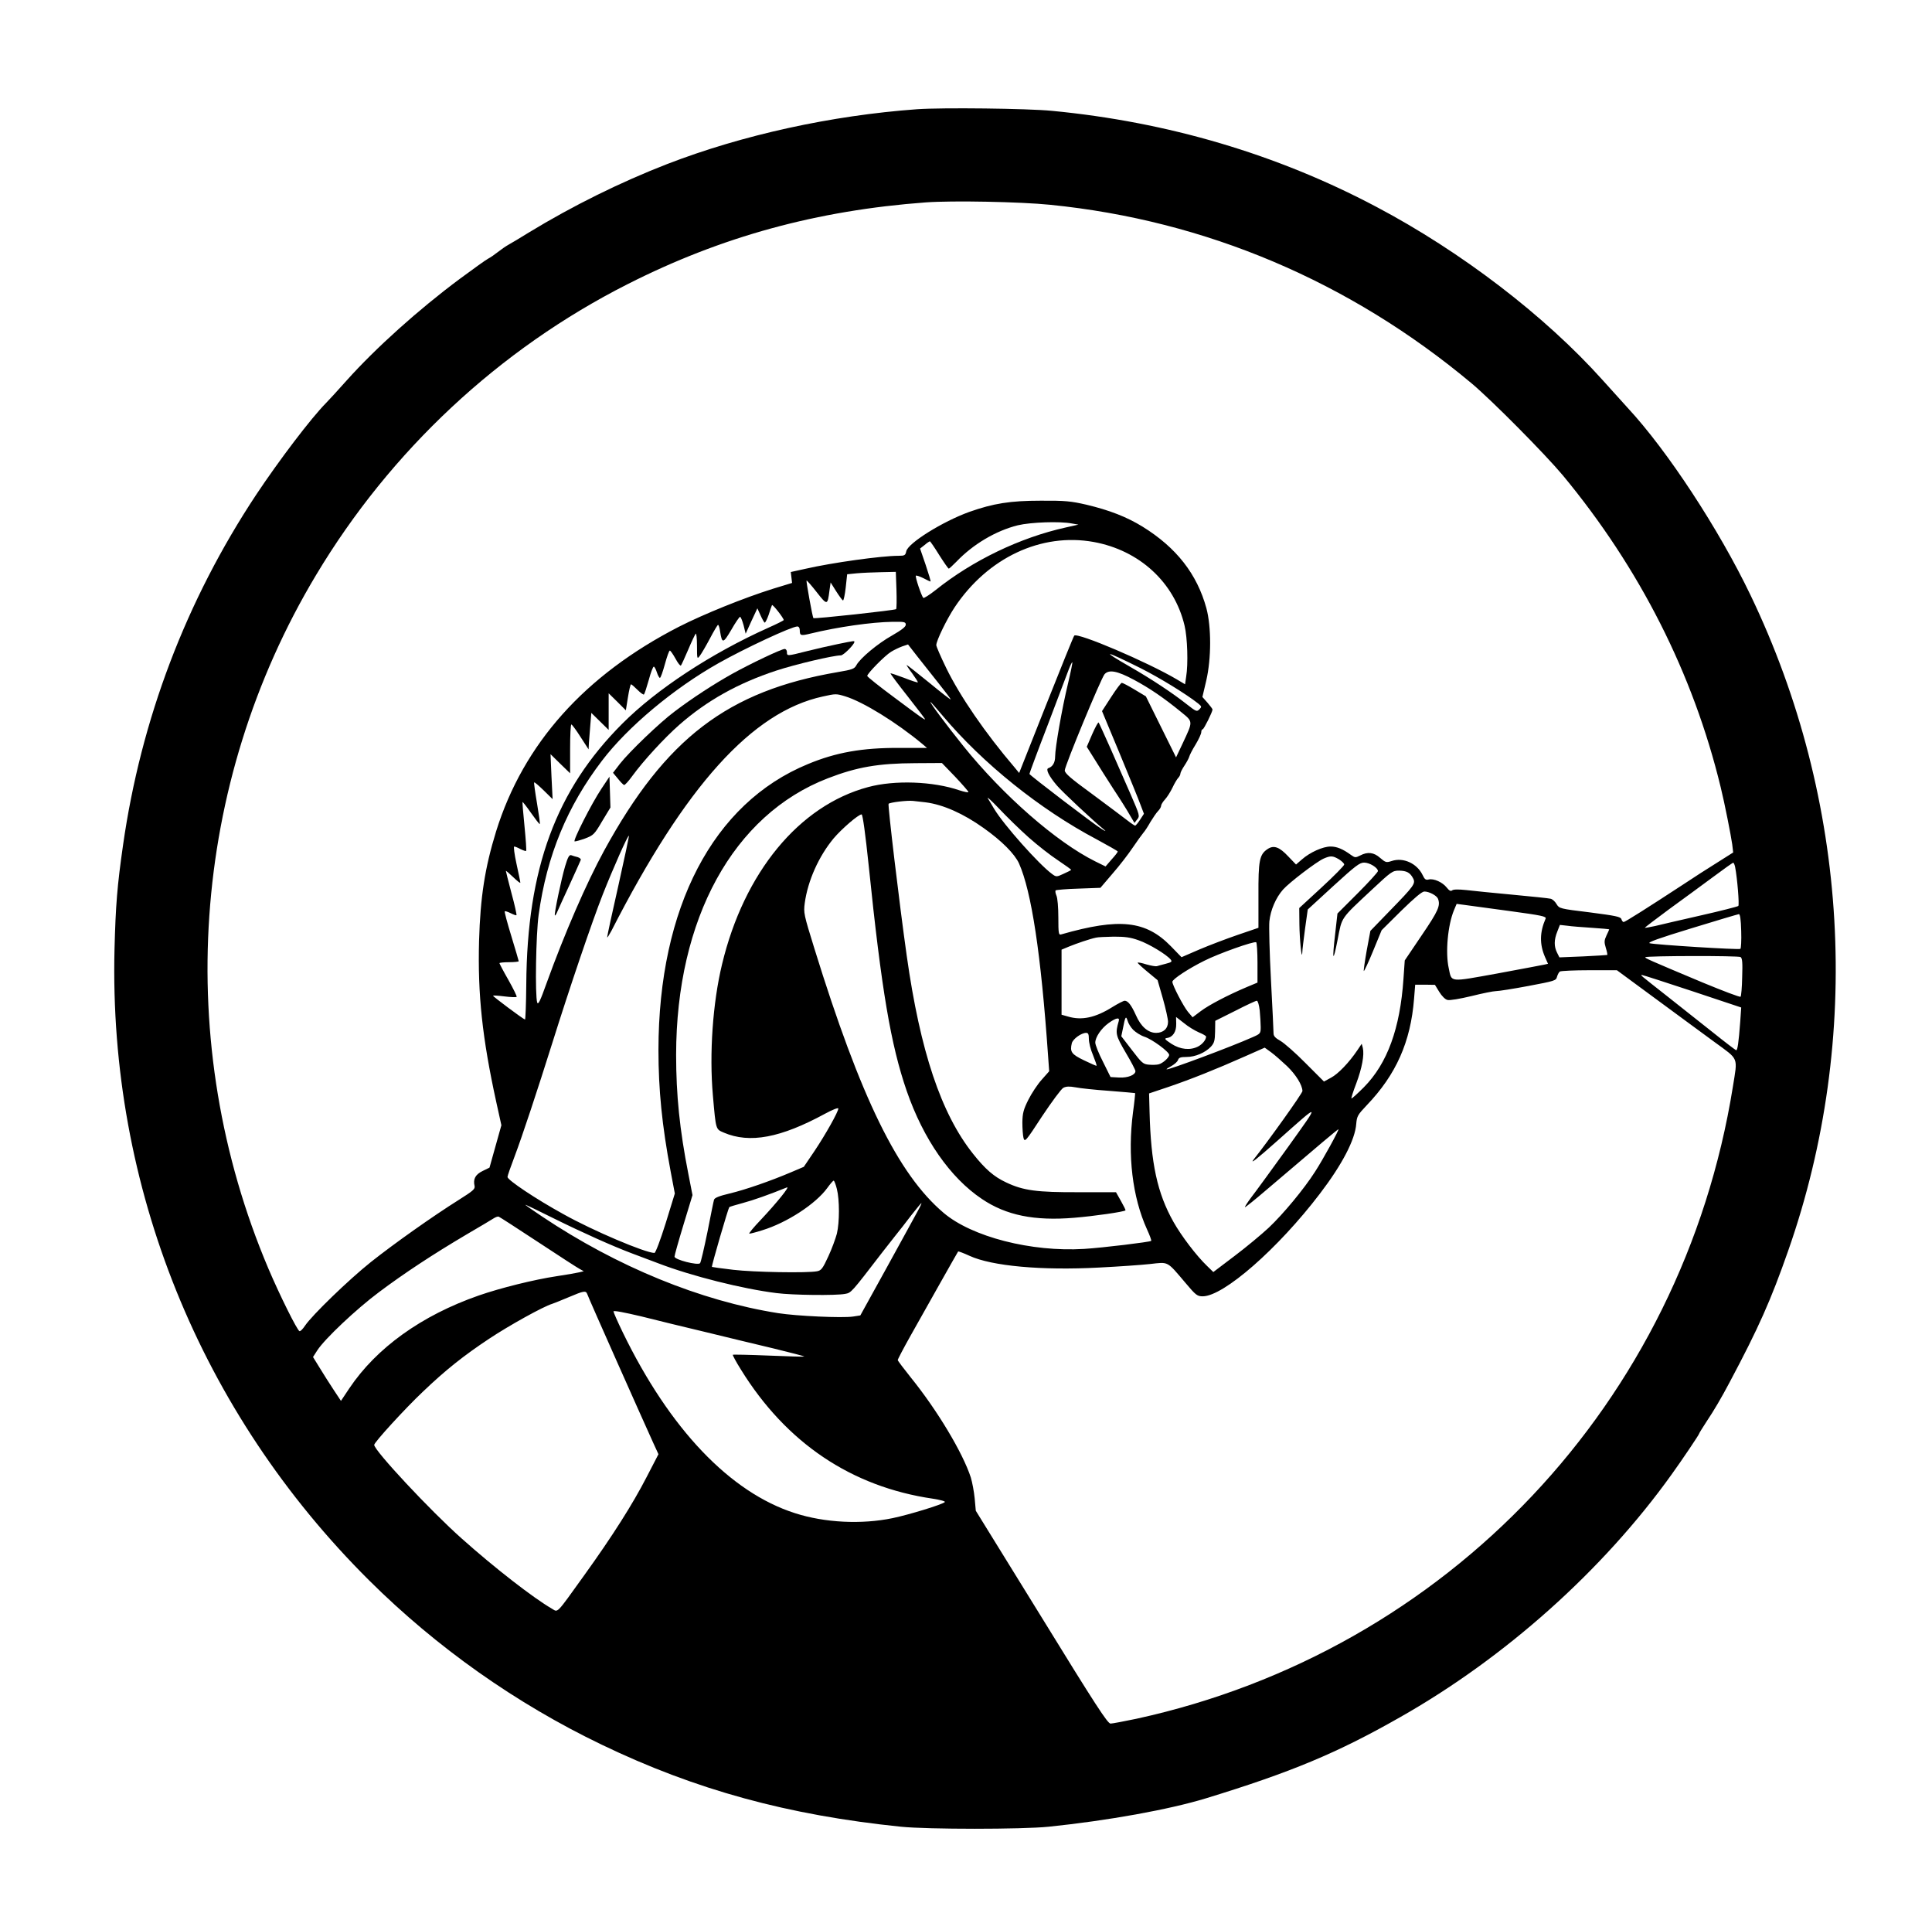 <?xml version="1.0" encoding="UTF-8" standalone="no"?> <svg xmlns="http://www.w3.org/2000/svg" version="1.0" width="1203pt" height="1189pt" viewBox="0 0 1203 1189" preserveAspectRatio="xMidYMid meet"><g transform="translate(0,1189) scale(0.1,-0.1)" fill="#000000" stroke="none"><path d="M5710 11210 c-535 -39 -1086 -160 -1555 -341 -291 -113 -587 -259 -863 -427 -51 -32 -107 -65 -125 -75 -18 -10 -48 -31 -67 -46 -19 -15 -46 -34 -60 -41 -14 -7 -93 -64 -177 -126 -257 -191 -524 -431 -704 -632 -57 -64 -115 -127 -129 -141 -93 -94 -292 -356 -435 -571 -437 -660 -717 -1398 -829 -2182 -36 -251 -46 -373 -53 -648 -36 -1476 533 -2883 1587 -3930 419 -416 913 -765 1446 -1021 586 -282 1161 -439 1864 -511 165 -17 755 -17 920 0 369 38 751 107 980 177 526 161 815 281 1205 503 656 371 1266 916 1693 1512 65 90 172 249 172 255 0 3 22 38 48 78 43 64 92 147 142 242 180 338 257 511 365 820 464 1324 379 2802 -235 4080 -197 411 -518 900 -764 1165 -23 25 -94 104 -158 175 -358 399 -880 799 -1409 1078 -618 327 -1298 528 -2019 597 -153 15 -684 21 -840 10z m830 -595 c968 -97 1865 -477 2625 -1113 128 -108 454 -437 567 -572 478 -577 811 -1234 982 -1940 25 -101 64 -300 72 -356 l6 -51 -98 -62 c-55 -34 -153 -97 -219 -141 -211 -138 -356 -230 -365 -230 -5 0 -11 8 -14 18 -5 15 -35 21 -196 42 -189 23 -191 24 -208 52 -9 16 -26 31 -37 33 -11 3 -117 14 -235 25 -118 11 -249 24 -290 29 -48 5 -80 5 -88 -2 -9 -7 -18 -2 -34 18 -26 33 -80 57 -111 50 -19 -5 -26 0 -39 28 -35 72 -120 111 -192 87 -34 -11 -38 -10 -72 19 -39 35 -78 40 -125 15 -28 -14 -32 -14 -56 3 -52 38 -89 53 -128 53 -48 0 -128 -36 -178 -80 l-37 -32 -48 50 c-55 59 -90 72 -128 47 -52 -34 -59 -71 -58 -291 l0 -200 -129 -44 c-70 -24 -178 -65 -239 -91 l-111 -48 -66 68 c-156 160 -320 178 -683 74 -16 -5 -18 5 -18 105 0 63 -5 122 -12 137 -6 14 -8 28 -5 32 4 3 68 9 143 11 l136 5 76 89 c43 49 99 122 125 161 27 40 57 81 66 92 10 11 30 42 45 69 16 26 37 57 47 67 10 10 19 25 19 33 0 7 11 25 24 39 13 14 34 47 47 74 12 26 29 54 36 61 7 7 13 19 13 26 0 7 12 30 26 51 14 21 27 46 29 54 2 9 19 43 39 75 20 33 36 68 36 78 0 10 4 18 9 18 7 0 61 108 61 123 0 4 -14 22 -31 42 l-32 36 24 102 c32 138 32 334 1 450 -58 213 -187 378 -397 508 -99 61 -207 103 -350 137 -96 22 -132 26 -285 25 -189 0 -295 -17 -445 -70 -166 -60 -381 -194 -392 -245 -5 -25 -10 -28 -47 -28 -108 0 -415 -43 -581 -81 l-91 -20 4 -34 4 -34 -118 -36 c-182 -57 -432 -158 -587 -237 -586 -301 -968 -728 -1138 -1274 -70 -227 -98 -408 -106 -681 -9 -335 20 -605 107 -1003 l32 -145 -37 -132 -37 -132 -43 -21 c-45 -22 -60 -50 -50 -93 4 -19 -8 -30 -97 -86 -164 -103 -404 -273 -549 -388 -139 -111 -365 -330 -409 -395 -14 -21 -29 -37 -35 -35 -14 4 -123 223 -194 390 -595 1402 -484 3015 297 4317 464 775 1140 1406 1940 1811 584 296 1179 459 1857 509 165 12 587 4 775 -15z m135 -1984 l40 -7 -80 -18 c-284 -63 -579 -205 -810 -390 -38 -30 -73 -52 -76 -48 -12 13 -52 132 -46 138 3 3 23 -4 46 -15 22 -12 42 -21 45 -21 3 0 -11 46 -30 103 l-35 102 28 22 c15 13 30 23 33 23 3 0 29 -38 58 -85 30 -47 56 -85 60 -85 3 0 24 20 47 43 104 109 246 193 383 227 81 19 260 26 337 11z m135 -115 c285 -52 502 -251 566 -521 18 -75 23 -239 10 -317 l-7 -48 -52 31 c-181 107 -617 293 -638 272 -4 -4 -83 -199 -175 -431 l-168 -424 -28 34 c-183 214 -340 443 -426 619 -34 70 -62 134 -62 143 0 27 65 161 114 235 206 309 539 466 866 407z m-1228 -298 c2 -62 1 -116 -2 -120 -5 -7 -510 -62 -515 -56 -6 5 -46 230 -43 234 2 2 31 -31 63 -72 66 -84 68 -84 80 11 l7 49 34 -54 c19 -30 38 -56 43 -58 4 -1 12 35 17 80 l9 83 60 6 c33 3 101 6 152 7 l91 2 4 -112z m-702 -188 c0 -3 -44 -25 -98 -49 -354 -159 -695 -383 -907 -596 -413 -413 -593 -901 -598 -1622 -1 -123 -5 -222 -8 -220 -15 5 -199 143 -199 148 0 3 32 1 71 -4 39 -5 73 -6 76 -3 3 3 -20 50 -51 105 -31 54 -56 102 -56 105 0 3 27 6 60 6 33 0 60 3 60 6 0 3 -21 74 -46 156 -25 82 -44 152 -41 155 3 2 19 -3 37 -12 18 -9 34 -15 36 -12 2 2 -11 64 -31 136 -19 73 -35 135 -35 139 0 3 20 -14 45 -38 25 -24 45 -40 45 -35 0 6 -11 58 -24 118 -13 59 -19 107 -14 107 5 0 23 -7 39 -16 17 -8 33 -14 35 -11 3 2 -2 71 -10 153 -8 81 -14 150 -12 151 1 2 25 -28 52 -67 27 -38 51 -70 55 -70 3 0 -5 57 -17 128 -12 70 -20 129 -18 131 3 3 29 -20 60 -50 l55 -54 -7 140 -6 140 61 -60 61 -59 0 152 c0 84 3 152 8 152 4 -1 30 -35 57 -78 l50 -77 2 40 c2 22 6 73 9 114 l6 73 54 -53 54 -53 0 114 0 114 54 -53 53 -53 13 81 c7 45 16 81 19 81 4 0 22 -16 41 -35 19 -19 37 -32 40 -28 4 5 17 45 30 91 12 45 26 82 31 82 4 0 13 -16 19 -35 6 -19 15 -35 19 -35 5 0 18 38 31 85 13 47 26 85 31 85 4 0 20 -23 35 -50 15 -28 30 -47 34 -43 4 5 24 49 45 98 21 50 42 94 47 100 4 5 8 -29 8 -75 0 -84 1 -85 18 -62 10 13 38 61 63 108 24 46 47 84 50 84 4 0 10 -19 13 -42 12 -76 19 -75 70 12 25 44 50 80 54 80 5 0 14 -24 22 -52 l13 -53 36 79 37 79 19 -42 c10 -23 22 -44 26 -47 4 -2 15 20 25 48 9 29 19 57 21 61 4 7 73 -81 73 -93z m760 -29 c0 -13 -26 -33 -85 -67 -88 -49 -200 -142 -223 -186 -12 -22 -26 -27 -115 -42 -686 -117 -1073 -413 -1455 -1111 -110 -201 -247 -517 -358 -824 -40 -112 -53 -139 -59 -122 -14 45 -8 423 9 546 51 369 178 676 395 960 160 210 447 450 726 607 165 93 455 228 490 228 9 0 15 -10 15 -23 0 -35 6 -36 68 -21 169 41 378 71 510 73 74 1 82 -1 82 -18z m207 -368 c40 -50 73 -94 73 -97 0 -4 -60 43 -134 104 -74 60 -137 110 -140 110 -3 0 12 -23 34 -52 21 -29 37 -54 35 -56 -2 -2 -40 10 -85 28 -45 17 -84 30 -85 28 -2 -2 46 -66 106 -142 60 -76 109 -141 109 -143 0 -7 -23 9 -193 136 -92 68 -167 128 -167 133 0 15 110 127 148 150 19 12 51 27 70 34 l36 12 60 -77 c33 -42 93 -117 133 -168z m1254 98 c121 -61 284 -161 359 -220 23 -19 24 -21 8 -37 -16 -16 -20 -14 -80 33 -87 69 -222 158 -353 233 -186 107 -159 103 66 -9z m-451 -97 c-37 -152 -80 -399 -80 -454 0 -37 -15 -63 -42 -72 -18 -6 2 -48 53 -108 33 -39 224 -218 295 -276 12 -10 8 -10 -13 3 -46 27 -452 337 -453 345 0 4 51 142 114 305 62 164 121 319 131 346 10 26 20 46 22 44 2 -2 -10 -62 -27 -133z m409 25 c99 -53 186 -112 296 -202 75 -61 74 -56 11 -191 l-43 -91 -94 190 -94 190 -70 42 c-38 23 -74 42 -80 42 -5 0 -35 -40 -66 -88 l-57 -88 110 -264 c60 -145 119 -289 130 -320 l21 -55 -24 -37 c-13 -20 -27 -37 -31 -37 -3 0 -26 15 -50 34 -24 19 -121 91 -215 161 -136 99 -173 131 -173 149 0 28 226 574 248 599 27 30 78 21 181 -34z m-1796 -104 c111 -34 319 -162 481 -297 l28 -24 -173 0 c-230 1 -394 -28 -569 -101 -590 -243 -929 -892 -930 -1779 0 -248 22 -469 76 -757 l26 -137 -57 -185 c-33 -105 -63 -185 -70 -185 -56 0 -382 138 -566 241 -173 95 -349 213 -349 232 0 7 20 64 44 127 48 127 142 411 236 710 106 338 246 751 313 921 64 162 157 372 163 366 2 -1 -28 -142 -66 -312 -39 -171 -70 -314 -69 -320 0 -5 11 13 26 40 462 904 876 1363 1316 1459 81 18 84 18 140 1z m607 -121 c250 -297 606 -583 958 -769 72 -39 132 -73 132 -76 0 -4 -17 -26 -38 -49 l-38 -44 -65 32 c-241 120 -572 409 -820 717 -103 128 -213 275 -205 275 2 0 36 -38 76 -86z m78 -380 c45 -48 82 -90 82 -95 0 -4 -25 1 -56 11 -163 56 -403 65 -569 20 -429 -115 -772 -531 -909 -1103 -58 -240 -80 -557 -57 -817 19 -216 17 -209 68 -231 161 -69 353 -33 631 118 46 25 82 39 82 32 0 -20 -79 -161 -148 -264 l-67 -99 -80 -34 c-127 -54 -282 -108 -382 -132 -64 -15 -94 -27 -97 -39 -3 -9 -21 -99 -41 -201 -21 -102 -41 -189 -46 -194 -14 -15 -159 22 -159 41 0 8 25 97 56 199 l56 184 -26 133 c-54 274 -76 491 -76 741 1 847 356 1494 945 1721 181 70 314 93 545 94 l165 1 83 -86z m457 -377 c55 -49 137 -113 183 -143 45 -30 82 -57 82 -59 0 -2 -21 -13 -46 -24 -45 -21 -47 -21 -73 -2 -82 60 -301 306 -361 406 -13 22 -30 51 -39 65 -8 14 23 -15 70 -64 46 -49 129 -130 184 -179z m-640 218 c108 -14 234 -70 360 -160 113 -80 193 -161 220 -220 78 -175 137 -565 181 -1197 l7 -97 -47 -53 c-26 -29 -63 -85 -83 -125 -30 -60 -36 -83 -37 -140 0 -37 3 -81 7 -97 8 -28 13 -23 116 135 60 90 119 170 132 177 18 9 37 10 76 3 29 -6 124 -16 210 -22 87 -7 159 -13 161 -14 1 -1 -4 -55 -13 -119 -35 -268 -4 -528 87 -729 17 -37 29 -69 26 -72 -7 -7 -303 -43 -418 -50 -328 -20 -699 75 -875 225 -284 241 -516 715 -804 1645 -66 213 -68 222 -60 283 19 139 87 291 180 403 50 59 154 149 174 149 7 0 24 -125 44 -317 80 -779 138 -1118 237 -1405 104 -300 271 -540 468 -672 151 -102 327 -138 576 -117 122 10 310 37 318 46 2 2 -11 28 -28 58 l-31 55 -232 0 c-260 -1 -345 10 -452 61 -75 35 -129 81 -206 178 -199 250 -329 638 -413 1233 -46 325 -119 940 -113 946 9 9 116 22 152 18 17 -2 53 -6 80 -9z m2573 -355 c17 -11 32 -25 32 -32 0 -7 -63 -71 -140 -142 l-140 -129 1 -101 c1 -94 15 -232 18 -176 0 14 8 80 17 147 l17 121 159 146 c138 126 164 146 192 146 34 0 86 -32 86 -53 0 -6 -57 -69 -126 -138 l-126 -126 -14 -124 c-20 -171 -14 -188 15 -39 28 144 15 126 213 311 122 114 129 119 170 119 47 -1 68 -12 87 -48 17 -32 6 -47 -144 -201 l-122 -126 -23 -123 c-12 -68 -20 -125 -18 -127 2 -3 29 54 58 125 l53 129 122 121 c82 80 129 120 144 120 30 0 77 -25 85 -45 16 -43 3 -74 -101 -227 l-106 -157 -8 -115 c-21 -308 -100 -526 -246 -674 -41 -41 -76 -73 -78 -70 -2 2 11 44 30 93 36 96 51 178 41 221 l-7 26 -27 -40 c-51 -76 -120 -148 -164 -171 l-44 -24 -115 115 c-62 63 -133 125 -156 138 -32 18 -43 30 -43 47 0 13 -7 162 -16 331 -9 169 -13 334 -10 366 7 70 40 147 85 198 39 44 208 173 253 193 44 19 57 18 96 -5z m2466 -47 c14 -72 27 -236 20 -243 -5 -4 -110 -31 -234 -59 -124 -28 -252 -58 -285 -66 -33 -7 -61 -12 -63 -11 -1 2 66 53 150 115 84 61 207 151 273 200 66 49 123 90 127 90 3 1 9 -11 12 -26z m-1401 -275 c198 -27 227 -33 221 -47 -37 -85 -38 -159 -4 -238 l19 -43 -22 -5 c-12 -3 -143 -27 -292 -55 -305 -55 -285 -57 -304 32 -22 98 -6 270 33 363 l16 38 53 -7 c28 -4 155 -21 280 -38z m1439 -124 c2 -58 -1 -108 -5 -111 -11 -7 -534 26 -565 35 -16 5 57 31 260 93 156 48 288 87 295 88 8 1 13 -31 15 -105z m-929 20 c59 -4 107 -8 107 -10 0 -2 -8 -19 -17 -38 -14 -30 -15 -41 -4 -77 7 -22 11 -42 9 -44 -2 -1 -69 -5 -150 -9 l-148 -6 -15 30 c-19 38 -19 79 2 131 l16 41 46 -5 c25 -4 94 -9 154 -13z m-2822 -78 c63 -22 171 -87 198 -119 11 -14 7 -17 -31 -27 -24 -6 -48 -13 -55 -15 -7 -2 -35 3 -64 11 -28 9 -53 14 -55 11 -2 -2 25 -27 60 -56 l64 -53 33 -115 c18 -63 32 -128 32 -144 0 -42 -29 -69 -74 -69 -50 0 -95 39 -126 110 -28 62 -49 90 -70 90 -7 0 -42 -18 -76 -39 -107 -67 -192 -85 -278 -59 l-39 11 0 202 0 203 48 20 c47 19 128 47 167 55 11 3 61 5 110 6 70 0 104 -4 156 -23z m739 -140 l0 -123 -67 -28 c-116 -49 -237 -112 -288 -151 l-49 -37 -29 34 c-28 34 -97 166 -97 187 0 16 100 82 199 131 89 45 309 123 323 115 4 -3 8 -60 8 -128z m3008 36 c11 -7 13 -36 10 -125 -1 -63 -6 -118 -10 -122 -4 -4 -109 36 -235 88 -341 143 -363 153 -358 158 9 9 580 10 593 1z m-531 -258 c131 -96 297 -219 370 -272 153 -112 143 -89 113 -278 -315 -1964 -1776 -3511 -3714 -3934 -77 -16 -150 -30 -161 -30 -18 0 -96 120 -430 663 l-409 662 -7 77 c-4 42 -15 100 -24 130 -50 154 -209 419 -374 623 -44 55 -81 104 -81 108 0 5 34 70 76 145 101 180 296 526 300 531 2 2 34 -10 71 -27 139 -64 449 -92 806 -73 120 6 263 16 318 22 117 13 103 21 221 -118 64 -76 73 -83 107 -83 130 0 469 297 729 638 139 182 220 337 227 436 4 47 9 56 65 115 183 191 274 395 295 664 l7 87 61 0 62 -1 27 -44 c16 -26 37 -47 51 -50 14 -4 78 7 149 24 68 17 137 31 153 31 17 0 107 14 202 32 164 31 172 33 178 57 4 14 12 29 18 33 7 4 89 8 184 8 l171 0 239 -176z m232 45 l303 -101 -6 -87 c-10 -133 -17 -182 -26 -179 -5 2 -71 52 -147 113 -76 60 -203 161 -283 224 -174 137 -167 131 -155 131 6 0 147 -46 314 -101z m-2695 -120 c3 -34 6 -80 6 -103 0 -40 -2 -42 -53 -64 -127 -57 -526 -206 -533 -199 -2 2 12 11 31 21 19 11 37 27 40 37 5 15 16 19 53 19 55 0 117 27 152 64 21 23 25 38 26 94 l1 67 124 62 c68 35 128 63 135 63 6 0 14 -26 18 -61z m-788 -120 c15 -15 46 -35 70 -43 49 -16 154 -94 154 -113 0 -17 -40 -53 -66 -59 -11 -3 -38 -4 -60 -2 -36 3 -44 10 -105 90 l-67 87 10 48 c14 74 19 82 29 49 4 -16 20 -42 35 -57z m409 -16 c25 -10 45 -22 45 -26 0 -20 -23 -48 -50 -62 -49 -25 -110 -19 -166 17 -41 27 -46 33 -28 36 37 5 59 39 58 88 l-1 43 49 -38 c26 -22 68 -47 93 -58z m-499 70 c-22 -77 -20 -87 43 -195 34 -57 61 -109 61 -116 0 -24 -47 -43 -102 -40 l-53 3 -47 95 c-27 52 -48 106 -48 119 0 34 37 89 83 122 46 33 71 38 63 12z m-186 -111 c0 -21 11 -67 26 -101 14 -35 24 -64 22 -66 -2 -1 -37 14 -78 34 -79 38 -89 53 -76 107 7 26 59 64 89 64 13 0 17 -8 17 -38z m1234 -169 c56 -54 95 -118 96 -155 0 -14 -213 -312 -303 -425 -27 -35 16 -1 150 118 270 240 266 242 63 -42 -101 -140 -203 -280 -228 -312 -24 -32 -42 -60 -40 -62 2 -2 62 46 133 107 333 284 445 378 449 378 7 0 -97 -190 -146 -265 -69 -108 -198 -263 -288 -348 -44 -41 -140 -121 -213 -176 l-132 -100 -38 37 c-67 64 -161 188 -210 275 -101 179 -141 365 -149 686 l-3 114 125 42 c137 47 286 106 473 189 l122 54 40 -29 c22 -16 66 -55 99 -86z m-2803 -765 c17 -67 17 -207 0 -278 -8 -30 -31 -94 -53 -141 -35 -76 -44 -88 -70 -93 -59 -12 -395 -6 -522 9 -71 8 -131 17 -133 18 -4 4 101 364 108 372 3 3 41 14 85 26 64 17 163 52 274 97 21 8 -65 -98 -162 -201 -46 -48 -78 -87 -72 -87 7 0 43 9 80 21 154 47 333 164 405 263 18 25 36 46 40 46 4 0 13 -24 20 -52z m502 -140 c-16 -29 -102 -187 -192 -350 l-164 -297 -45 -7 c-67 -10 -351 3 -466 21 -483 76 -1003 289 -1471 602 -60 40 -107 73 -104 73 4 0 83 -38 175 -84 186 -92 368 -173 484 -217 41 -15 118 -44 170 -64 206 -79 525 -159 735 -185 100 -13 370 -16 427 -5 39 7 38 7 232 259 22 28 58 74 80 102 23 28 68 86 100 128 33 42 61 76 63 76 3 0 -8 -24 -24 -52z m-2363 -190 c129 -85 246 -161 260 -168 l25 -14 -30 -7 c-16 -4 -79 -15 -140 -24 -139 -21 -349 -73 -484 -120 -356 -124 -637 -326 -806 -578 l-52 -78 -45 68 c-25 38 -64 99 -87 137 l-42 68 27 42 c46 71 243 257 384 362 156 117 332 233 545 359 83 48 159 94 170 101 11 7 25 12 30 10 6 -2 116 -73 245 -158z m307 -325 c5 -18 344 -779 409 -922 l34 -74 -73 -141 c-88 -171 -214 -369 -388 -611 -179 -249 -163 -233 -202 -210 -116 67 -357 254 -562 437 -196 174 -544 547 -545 583 0 16 193 227 301 329 144 138 257 227 415 332 125 83 338 201 392 217 9 3 55 21 102 41 97 41 108 43 117 19z m738 -236 c127 -31 317 -77 423 -102 106 -26 192 -48 190 -50 -2 -2 -102 1 -222 6 -120 5 -221 7 -223 5 -2 -2 20 -44 51 -93 282 -456 688 -729 1195 -803 45 -7 79 -16 74 -21 -15 -15 -220 -78 -325 -100 -193 -40 -422 -29 -608 31 -404 129 -780 524 -1072 1125 -32 66 -58 125 -58 131 0 7 67 -6 173 -31 94 -24 276 -68 402 -98z"></path><path d="M5215 7880 c-49 -10 -136 -30 -192 -44 -122 -31 -123 -31 -123 -6 0 11 -6 20 -14 20 -20 0 -212 -91 -329 -156 -114 -64 -245 -149 -356 -233 -93 -69 -284 -253 -341 -326 l-43 -56 30 -36 c16 -20 33 -38 39 -40 5 -1 28 24 51 56 70 96 200 237 292 318 173 152 367 260 604 338 119 39 355 95 403 95 16 0 84 68 84 84 0 7 2 8 -105 -14z"></path><path d="M3745 6980 c-62 -93 -179 -324 -167 -328 5 -1 34 7 65 18 52 20 58 25 106 107 l52 86 -3 96 -3 96 -50 -75z"></path><path d="M3519 6498 c-24 -81 -70 -301 -64 -307 2 -2 10 9 16 25 7 16 41 92 77 169 35 77 66 145 68 151 3 6 -6 14 -19 18 -14 3 -32 9 -40 12 -12 4 -21 -11 -38 -68z"></path><path d="M6801 7320 l-34 -79 49 -78 c26 -43 80 -127 119 -188 40 -60 85 -132 100 -159 l29 -49 17 22 c17 21 16 25 -40 154 -32 72 -89 202 -126 287 -38 85 -71 158 -74 162 -3 4 -21 -29 -40 -72z"></path></g></svg> 